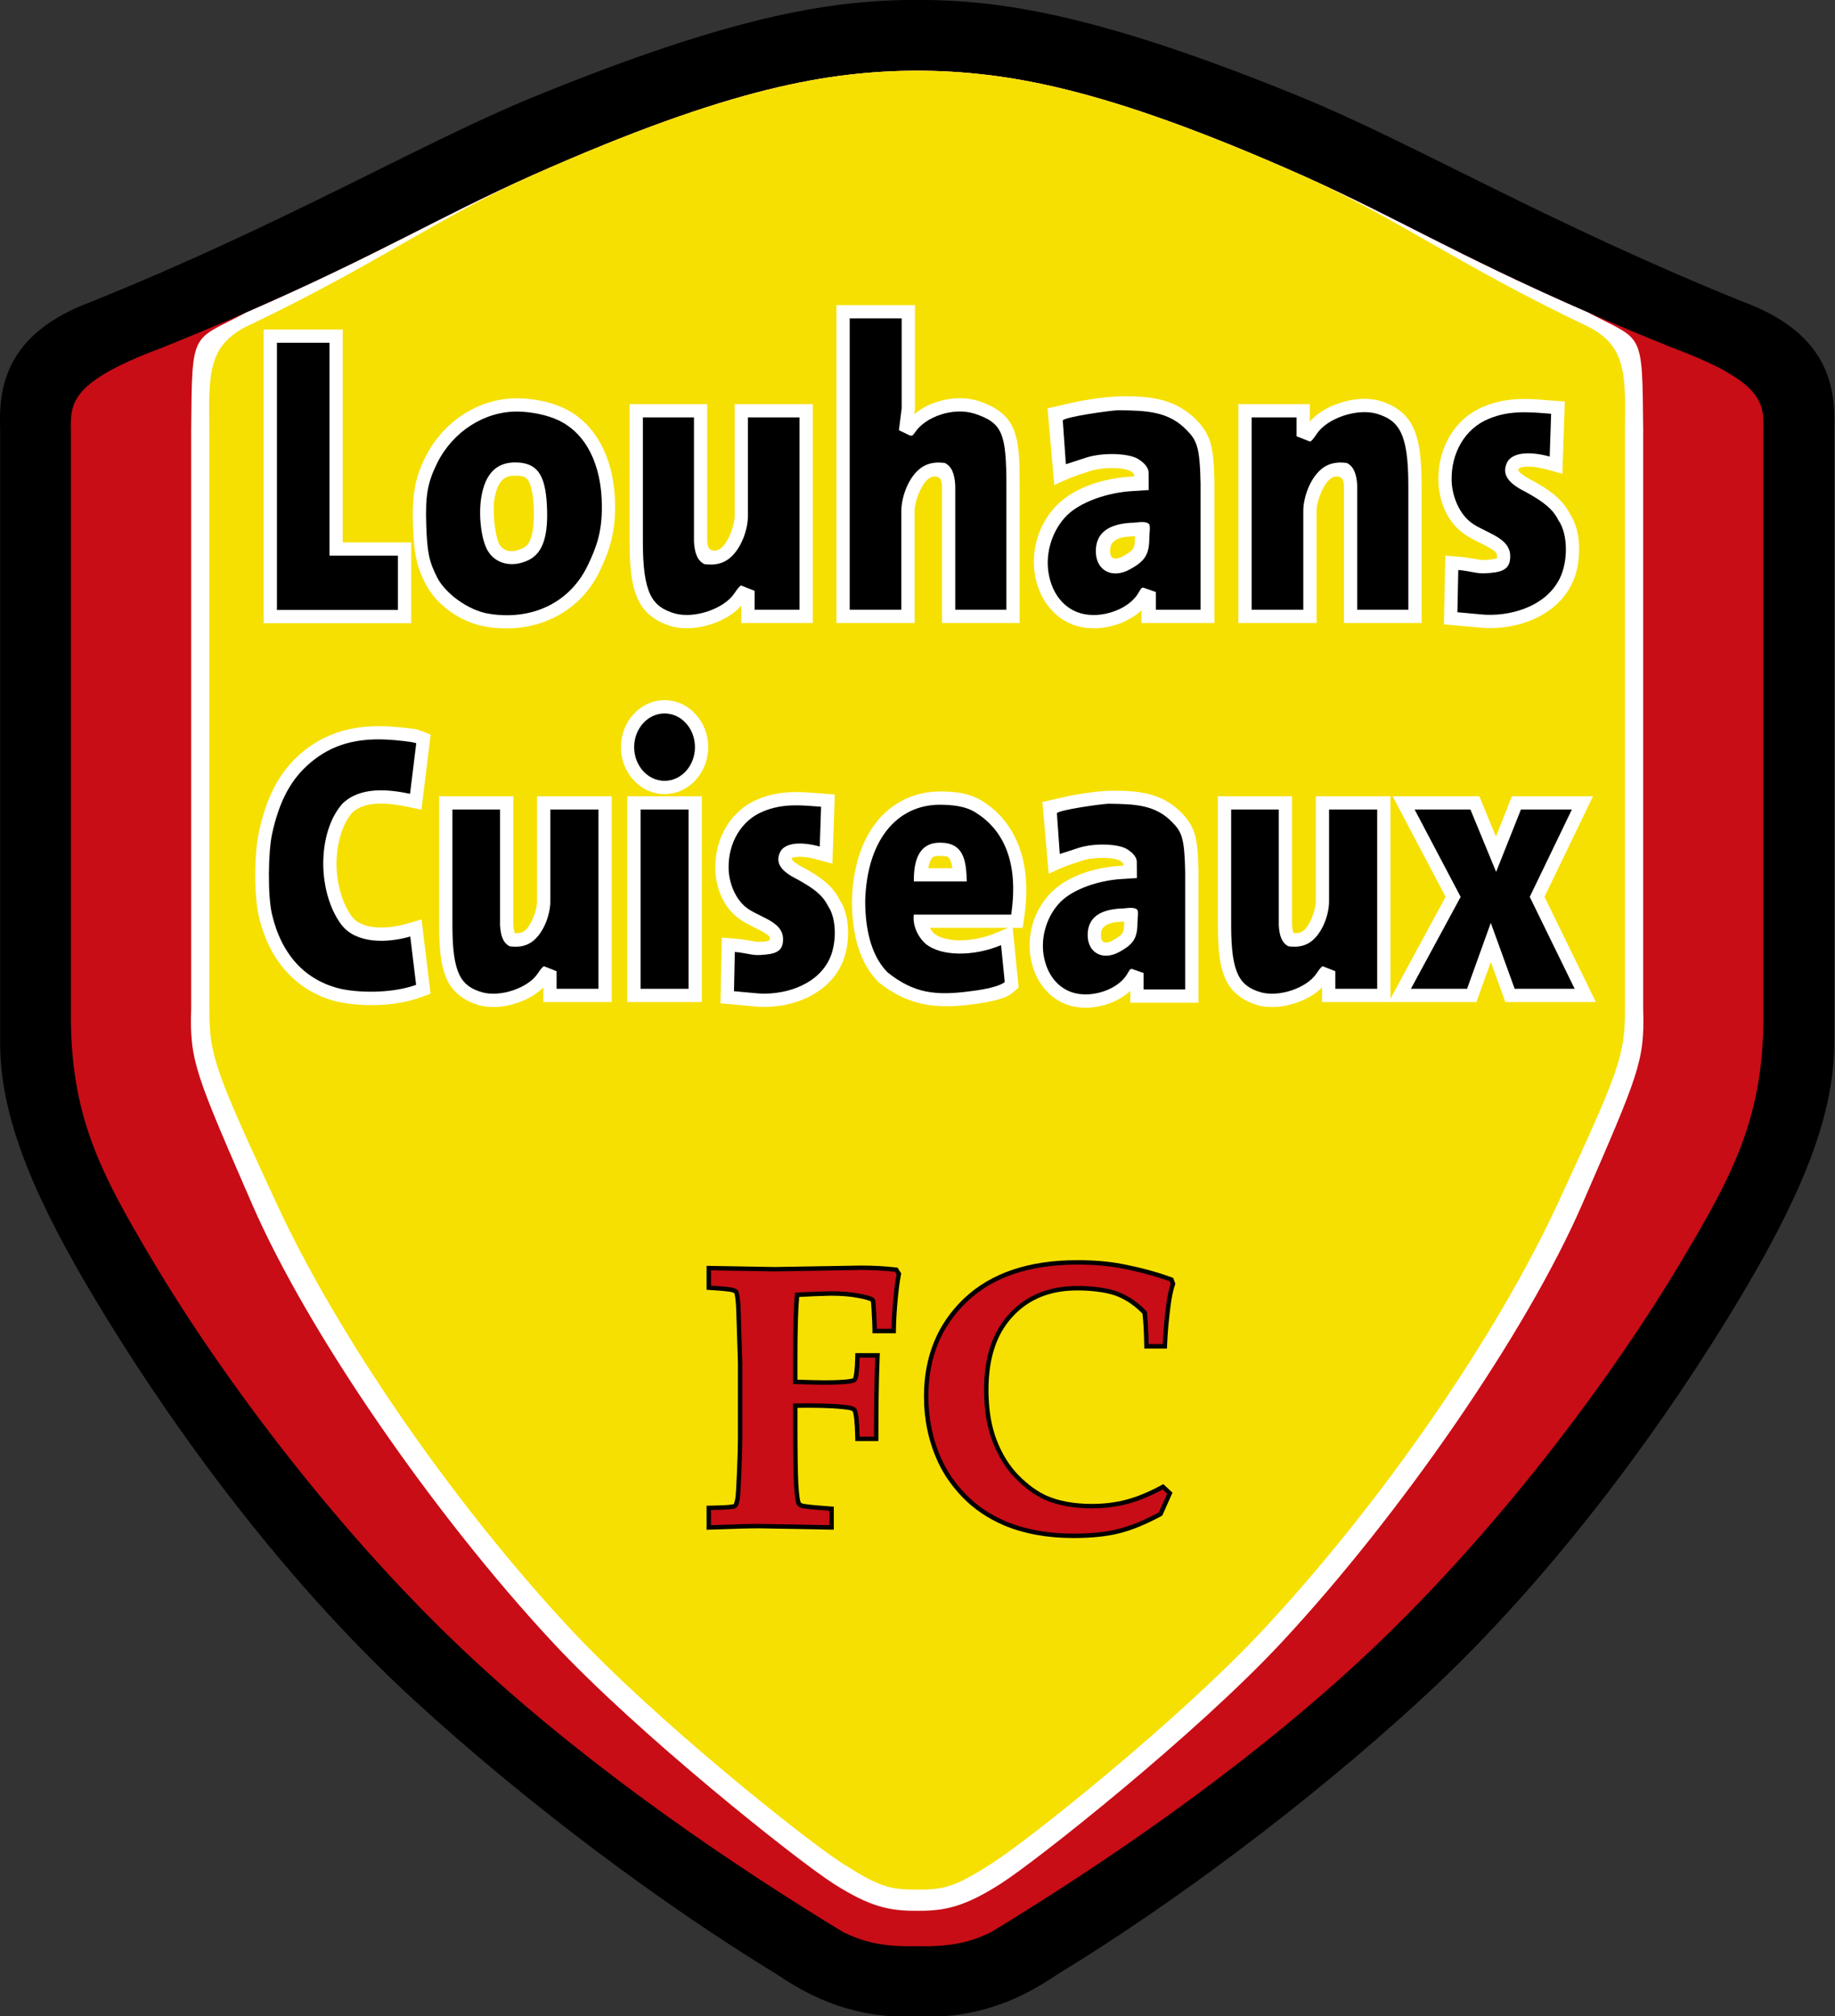 <?xml version="1.0" encoding="UTF-8" standalone="no"?>
<svg
   xmlns:dc="http://purl.org/dc/elements/1.1/"
   xmlns:cc="http://creativecommons.org/ns#"
   xmlns:rdf="http://www.w3.org/1999/02/22-rdf-syntax-ns#"
   xmlns:svg="http://www.w3.org/2000/svg"
   xmlns="http://www.w3.org/2000/svg"
   version="1.1"
   id="svg2"
   viewBox="0 0 910 1000"
   height="1000"
   width="910">
  <rect x="0" y="0" width="910" height="1000" fill="#333333" stroke="none"/>
  <defs
     id="defs4" />
  <g
     transform="translate(0,-52.362)"
     id="layer1">
    <g
       transform="translate(-1,1)"
       id="layer1-0">
      <g
         transform="matrix(0.877,0,0,0.877,-67.83,147.565)"
         id="g5374">
        <g
           id="g4316">
          <path
             transform="translate(1,51.362)"
             id="path4271"
             d="m 596.107,-161.104 c -47.805,-0.046 -103.533,8.559 -216.67,54.77 C 316.453,-80.608 238.885,-34.65 129.242,9.543 80.152,27.73 76.644,58.41 77.576,82.156 l 0,347.582 c 0.157,44.111 22.257,91.307 53.035,142.9 37.988,63.68 101.446,154.644 180.396,227.234 66.479,61.124 143.836,117.979 205.779,155.662 26.622,18.217 50.719,24.71 79.32,24.051 28.601,0.659 52.699,-5.834 79.32,-24.051 61.943,-37.683 139.302,-94.539 205.781,-155.662 78.951,-72.59 142.409,-163.554 180.397,-227.234 30.778,-51.594 52.878,-98.789 53.035,-142.9 l 0,-347.582 c 0.932,-23.747 -2.575,-54.426 -51.666,-72.613 C 953.331,-34.65 875.764,-80.608 812.779,-106.334 699.642,-152.544 643.912,-161.15 596.107,-161.104 Z"
             style="fill:#000000" />
          <path
             transform="translate(1,51.362)"
             id="path4275"
             d="m 596.107,-121.104 c -49.438,0.362 -104.349,8.885 -217.486,59.137 -62.178,27.618 -99.736,53.316 -209.379,97.51 -51.148,19.057 -52.028,30.845 -51.666,46.613 l 0,327.582 c -0.66,59.626 16.133,91.715 46.91,143.309 37.988,63.68 104.712,154.644 183.662,227.234 66.479,61.124 144.246,113.733 206.189,151.416 11.311,5.356 21.335,8.344 41.77,7.889 20.435,0.455 30.459,-2.533 41.77,-7.889 61.943,-37.683 139.71,-90.292 206.189,-151.416 78.951,-72.59 145.676,-163.554 183.664,-227.234 30.778,-51.594 47.57,-83.683 46.91,-143.309 l 0,-327.582 c 0.362,-15.768 -0.518,-27.556 -51.666,-46.613 C 913.331,-8.65 875.774,-34.349 813.596,-61.967 700.458,-112.219 645.545,-120.741 596.107,-121.104 Z"
             style="fill:#c80d16" />
          <path
             transform="translate(1,51.362)"
             id="path4277"
             d="m 596.107,-121.104 c -49.438,0.362 -104.349,8.885 -217.486,59.137 -52.255,23.21 -87.123,45.065 -162.002,77.682 -31.002,16.589 -30.523,8.605 -31.043,66.441 l 0,327.582 c -0.949,29.312 2.695,37.045 34.377,110.027 31.682,72.982 103.18,176.175 170.125,248.082 48.437,52.027 138.22,123.265 158.598,136.301 20.378,13.036 31.523,15.598 47.432,15.438 15.909,0.16 27.055,-2.402 47.434,-15.438 20.378,-13.036 110.161,-84.274 158.598,-136.301 66.945,-71.907 138.441,-175.1 170.123,-248.082 31.682,-72.982 35.327,-80.715 34.379,-110.027 l 0,-327.582 c -0.52,-57.836 -0.043,-49.852 -31.045,-66.441 -74.879,-32.616 -109.745,-54.471 -162,-77.682 C 700.458,-112.219 645.545,-120.741 596.107,-121.104 Z"
             style="fill:#ffffff" />
          <path
             transform="translate(1,51.362)"
             id="path4279"
             d="m 596.107,-121.104 c -49.438,0.362 -104.349,8.885 -217.486,59.137 C 326.366,-38.757 291.21,-11.789 216.619,23.715 194.855,34.819 195.531,51.17 195.877,82.156 l 0,327.582 c -0.082,26.425 3.507,35.313 38.076,110.027 34.569,74.714 98.997,168.38 165.941,240.287 48.437,52.027 133.309,119.511 153.688,132.547 20.378,13.036 26.616,15.146 42.525,14.986 15.909,0.16 22.147,-1.951 42.525,-14.986 20.378,-13.036 105.253,-80.52 153.689,-132.547 66.945,-71.907 131.37,-165.573 165.939,-240.287 34.569,-74.714 38.161,-83.603 38.078,-110.027 l 0,-327.582 c 0.346,-30.986 1.02,-47.337 -20.744,-58.441 -74.591,-35.504 -109.745,-62.471 -162,-85.682 C 700.458,-112.219 645.545,-120.741 596.107,-121.104 Z"
             style="fill:#f6e001" />
        </g>
        <g
           id="g5328">
          <g
             transform="translate(-1658.333,0)"
             id="g4890">
            <g
               id="g4836">
              <path
                 id="path4789"
                 d="m 2268.541,337.921 c -14.617,-0.049 -27.582,6.396 -36.246,17.469 -8.664,11.072 -13.294,26.341 -13.74,44.408 l 0,0.1 0,0.098 c 0.033,19.351 4.567,35.257 14.939,45.629 l 0.311,0.311 0.344,0.271 c 16.043,12.678 31.698,14.937 52.785,12.062 4.382,-0.528 8.686,-1.247 12.514,-2.232 3.838,-0.988 7.084,-1.762 10.465,-4.727 l 2.9,-2.543 -3.357,-33.705 5.623,0 0.945,-6.402 c 4.81,-32.536 -6.08,-54.106 -23.227,-64.977 -8.229,-5.417 -17.581,-5.704 -24.215,-5.762 l -0.019,0 -0.019,0 0,0 z m -0.08,36.459 c 4.744,0.035 4.753,0.57 5.713,2.408 0.47,0.9 0.876,2.486 1.191,4.518 l -13.621,0 c 0.288,-1.528 0.605,-3.016 1.068,-3.949 1.141,-2.3 1.34,-3.008 5.648,-2.977 z m -5.826,40.682 44.223,0 -6.855,2.857 c -6.833,2.849 -14.417,4.268 -20.9,4.182 -6.376,-0.085 -11.484,-1.776 -13.924,-3.688 -1.044,-0.973 -1.863,-2.133 -2.543,-3.352 z"
                 style="fill:#ffffff" />
              <path
                 id="path4779"
                 d="m 1947.728,301.021 c -17.252,0.658 -31.427,6.522 -42.834,17.227 -10.987,10.31 -17.513,23.905 -21.482,41.729 -2.877,12.919 -3.146,35.982 -0.152,48.887 5.846,25.198 21.965,42.835 44.941,48.076 l 0.088,0.021 0.09,0.018 c 14.034,2.847 32.141,2.483 46.287,-2.639 l 5.611,-2.031 -5.088,-42.008 -8.463,2.439 c -5.992,1.727 -12.813,2.554 -18.471,1.904 -5.647,-0.648 -9.771,-2.558 -12.312,-5.789 -4.33,-5.622 -8.375,-15.847 -8.815,-28.342 -0.278,-10.58 2.292,-22.801 8.658,-30.393 3.433,-3.274 7.811,-4.803 13.309,-5.23 5.603,-0.436 12.075,0.44 18.061,1.682 l 7.975,1.652 5.221,-42.48 -5.457,-2.105 c -3.444,-1.329 -5.457,-1.285 -8.92,-1.691 -3.463,-0.406 -7.353,-0.736 -10.662,-0.889 -2.591,-0.12 -5.119,-0.131 -7.584,-0.037 z"
                 style="fill:#ffffff" />
              <path
                 id="path4775"
                 d="m 2524.316,340.641 29.943,56.844 -32.211,59.541 49.613,0 8.168,-22.697 8.219,22.697 51.195,0 -29.074,-59.514 27.424,-56.871 -45.838,0 -9.055,22.777 -9.387,-22.777 z"
                 style="fill:#ffffff" />
              <path
                 id="path4769"
                 d="m 2029.471,115.567 c -21.693,-0.196 -42.013,12.952 -52.102,33.197 -5.957,11.955 -7.619,21.777 -7.004,39.062 0.527,14.796 1.855,22.549 7.076,32.66 6.224,12.052 19.837,21.873 34.42,24.291 27.026,4.48 52.275,-7.312 63.82,-30.971 5.651,-11.58 8.998,-21.964 8.977,-36.955 -0.038,-26.015 -10.287,-46.556 -28.332,-55.383 -8.504,-4.16 -18.505,-5.827 -26.855,-5.902 z m -1.119,43.764 c 4.611,0.063 5.677,0.715 6.975,2.473 1.297,1.758 2.792,6.283 3.227,14.232 0.429,7.863 -0.078,13.924 -1.272,17.785 -1.194,3.861 -2.508,5.363 -4.889,6.516 -6.151,2.978 -10.78,1.946 -13.334,-2.412 -1.734,-2.959 -4.08,-17.013 -2.658,-25.371 0.972,-5.713 2.726,-9.015 4.461,-10.732 1.735,-1.718 3.638,-2.543 7.49,-2.49 z"
                 style="fill:#ffffff" />
              <path
                 id="path4761"
                 d="m 2092.84,196.611 c 0,15.32 1.164,25.448 5.016,33.332 3.852,7.884 11.021,12.284 18.267,14.469 l 0.066,0.019 0.068,0.019 c 7.676,2.158 15.834,1.198 23.268,-1.307 6.367,-2.146 12.206,-5.493 16.512,-10.393 l 0,9.877 40.397,0 0,-123.768 -44.201,0 0,63.541 c -0.086,4.952 -3.325,13.979 -7.219,17.479 -1.868,1.679 -3.824,2.207 -5.758,1.565 -1.934,-0.642 -2.378,-2.528 -2.524,-5.229 l 0,-77.355 -43.892,3e-5 z"
                 style="fill:#ffffff" />
              <path
                 id="path4753"
                 d="m 2342.113,134.236 c -0.449,0.299 -0.533,0.165 -0.272,0.074 0.046,-0.016 0.214,-0.056 0.272,-0.074 z"
                 style="fill:#ffffff" />
              <path
                 id="path4749"
                 d="m 2184.652,338.283 c -6.116,0.203 -12.617,1.216 -19.289,4.049 -15.111,6.177 -24.424,21.9 -24.035,39.34 0.128,9.51 3.83,22.403 15.383,29.562 l 0.025,0.016 0.027,0.016 c 4.772,2.904 9.45,4.767 12.248,6.531 2.798,1.764 3.052,2.063 3.102,3.514 0.347,1.791 -5.676,1.595 -6.238,1.629 -2.097,0.117 -6.107,-1.181 -12.949,-1.732 l -7.936,-0.641 -0.771,37.148 19.133,1.752 -0.092,-0.01 c 8.47,0.881 18.022,-0.123 26.973,-3.641 8.943,-3.515 17.433,-9.781 22.174,-19.461 2.824,-5.669 4.016,-12.288 3.959,-18.963 -0.056,-6.455 -1.258,-12.983 -4.941,-18.543 -4.062,-7.941 -11.082,-12.837 -20.396,-17.943 l -0.125,-0.068 -0.131,-0.065 c -3.89,-1.942 -5.865,-3.802 -6.242,-4.383 -0.097,-0.939 0.57,-1.107 2.09,-1.363 2.285,-0.368 6.433,-0.183 11.779,1.262 l 9.135,2.469 1.315,-39.133 -7.168,-0.545 c -5.144,-0.391 -10.893,-1 -17.027,-0.797 z"
                 style="fill:#ffffff" />
              <path
                 id="path4745"
                 d="m 1885.914,76.662 0,166.1 83.418,0 0,-45.699 -38.715,0 0,-120.4 z"
                 style="fill:#ffffff" />
              <path
                 id="path4741"
                 d="m 2209.787,242.629 44.199,0 0,-63.527 c 0.081,-4.949 3.322,-13.99 7.219,-17.492 1.868,-1.679 3.826,-2.207 5.759,-1.565 1.933,0.642 2.377,2.528 2.523,5.229 l 0,77.355 43.895,0 0,-77.75 c 0,-15.062 -0.245,-24.534 -3.734,-32.51 -3.489,-7.976 -10.847,-12.39 -19.338,-15.225 l -0.059,-0.019 -0.057,-0.018 c -7.981,-2.523 -16.357,-1.879 -23.764,0.541 -4.674,1.527 -8.955,3.83 -12.604,6.816 l 0.357,-2.836 0,-58.768 -44.396,-5e-6 z"
                 style="fill:#ffffff" />
              <path
                 id="path4737"
                 d="m 2505.535,115.943 c -3.928,0.283 -7.826,1.15 -11.543,2.402 -6.366,2.145 -12.206,5.493 -16.512,10.393 l 0,-9.877 -40.397,0 0,123.768 44.201,0 0,-63.541 c 0.086,-4.952 3.325,-13.977 7.219,-17.477 1.868,-1.679 3.824,-2.209 5.758,-1.566 1.934,0.643 2.378,2.528 2.523,5.23 l 0,77.354 43.892,0 0,-77.75 c 0,-15.32 -1.164,-25.446 -5.016,-33.33 -3.852,-7.884 -11.021,-12.286 -18.268,-14.471 l -0.066,-0.019 -0.068,-0.019 c -3.838,-1.079 -7.796,-1.379 -11.725,-1.096 z"
                 style="fill:#ffffff" />
              <path
                 id="path4733"
                 d="m 1985.145,413.623 c 0,14.31 1.073,23.812 4.727,31.291 3.654,7.479 10.518,11.696 17.338,13.752 l 0.068,0.019 0.067,0.019 c 7.296,2.051 14.984,1.135 21.99,-1.227 5.558,-1.873 10.726,-4.685 14.719,-8.785 l 0,8.332 38.672,0 0,-116.385 -42.217,0 0,59.717 c -0.073,4.463 -3.088,12.813 -6.561,15.934 -1.592,1.431 -3.257,1.879 -6.016,1.775 -0.321,-0.752 -0.722,-2.415 -0.854,-4.863 l 0,-72.562 -41.934,3e-5 z"
                 style="fill:#ffffff" />
              <path
                 id="path4729"
                 d="m 2346.516,339.515 c -6.941,1.073 -14.062,3.056 -20.266,4.34 l 3.562,40.579 c 4.078,-1.916 8.656,-3.991 12.665,-5.327 2.228,-0.743 4.876,-1.637 6.572,-2.16 3.595,-1.109 8.547,-1.628 12.82,-1.48 3.495,0.173 10.225,0.711 10.285,4.391 l -1.889,0.119 c -14.45,0.909 -29.581,5.619 -38.975,15.012 -9.248,9.248 -13.946,23.109 -11.726,36.748 2.147,13.195 10.486,23.942 22.387,27.297 7.228,2.038 14.801,1.313 21.594,-1.043 4.612,-1.599 8.895,-4.026 12.414,-7.314 l 0,6.727 38.539,0 0,-74.043 0,-0.068 c -0.181,-9.819 -0.608,-15.927 -2.061,-21.09 -1.448,-5.147 -4.357,-8.989 -7.219,-11.924 -5.749,-6.023 -12.623,-9.474 -19.658,-11.105 -6.964,-1.615 -14.059,-1.72 -19.994,-1.67 -5.935,0.05 -12.392,0.914 -19.052,2.014 z m 26.043,71.949 c -0.22,2.088 0.072,4.84 -1.113,6.699 -0.558,0.851 -1.865,2.014 -5.129,3.854 -3.118,1.758 -4.784,1.363 -5.473,1 -0.689,-0.363 -1.492,-0.95 -1.492,-3.885 0,-3.02 0.985,-4.088 2.305,-5.152 1.31,-1.055 3.887,-2.037 6.855,-2.202 1.335,-0.063 2.855,-0.187 4.047,-0.314 z"
                 style="fill:#ffffff" />
              <path
                 id="path4725"
                 d="m 2338.74,356.434 c -0.454,0.295 -0.554,0.167 -0.33,0.09 0.053,-0.018 0.257,-0.067 0.33,-0.09 z"
                 style="fill:#ffffff" />
              <path
                 id="path4721"
                 d="m 2425.494,340.641 0,72.982 c 0,14.31 1.071,23.812 4.725,31.291 3.654,7.479 10.518,11.696 17.338,13.752 l 0.068,0.019 0.068,0.019 c 7.296,2.051 14.982,1.135 21.988,-1.227 5.558,-1.873 10.726,-4.683 14.719,-8.783 l 0,8.33 38.672,0 0,-116.385 -42.217,0.002 0,59.715 c -0.073,4.463 -3.089,12.813 -6.561,15.934 -1.592,1.431 -3.257,1.879 -6.016,1.775 -0.321,-0.752 -0.722,-2.415 -0.854,-4.863 l 0,-72.562 z"
                 style="fill:#ffffff" />
              <path
                 id="path4717"
                 d="m 2596.238,115.982 c -6.528,0.215 -13.45,1.292 -20.547,4.303 -16.035,6.545 -25.941,23.239 -25.521,41.811 0.138,10.059 4.101,23.773 16.281,31.32 l 0.025,0.018 0.025,0.016 c 5.074,3.088 10.107,5.09 13.185,7.031 3.079,1.941 3.542,2.454 3.603,4.24 l 0,0.002 c 0.091,2.63 0.458,1.089 0.144,1.262 -0.313,0.172 -3.157,0.84 -7.394,1.076 -2.413,0.134 -6.724,-1.276 -14.01,-1.863 l -7.936,-0.641 -0.807,38.834 20.057,1.836 -0.092,-0.01 c 9.021,0.938 19.222,-0.134 28.754,-3.881 9.526,-3.744 18.533,-10.399 23.559,-20.664 2.981,-5.987 4.258,-13.041 4.197,-20.143 -0.059,-6.867 -1.35,-13.796 -5.219,-19.639 -4.29,-8.432 -11.726,-13.629 -21.746,-19.121 l -0.127,-0.07 -0.129,-0.064 c -4.231,-2.112 -6.442,-4.145 -6.941,-4.914 -0.5,-0.769 -0.577,-0.007 0.139,-1.545 -0.085,0.182 -0.077,-0.378 2.498,-0.793 2.575,-0.415 7.106,-0.2 12.912,1.369 l 9.135,2.469 1.373,-40.84 -7.17,-0.545 c -5.544,-0.422 -11.699,-1.07 -18.25,-0.854 z"
                 style="fill:#ffffff" />
              <path
                 id="path4713"
                 d="m 2091.535,340.641 0,116.385 42.137,0 0,-116.385 z"
                 style="fill:#ffffff" />
              <path
                 id="path4709"
                 d="m 2112.604,286.295 c -13.987,2e-5 -24.689,12.375 -24.689,26.555 0,14.18 10.703,26.555 24.689,26.555 13.987,-2e-5 24.689,-12.375 24.689,-26.555 0,-14.18 -10.703,-26.555 -24.689,-26.555 z"
                 style="fill:#ffffff" />
              <path
                 style="fill:#ffffff"
                 d="m 2329.154,121.232 3.809,43.389 c 4.36,-2.049 9.256,-4.267 13.542,-5.696 2.382,-0.794 5.214,-1.75 7.027,-2.31 3.843,-1.185 9.139,-1.741 13.708,-1.583 3.737,0.185 10.932,0.76 10.998,4.695 l -2.019,0.127 c -15.45,0.972 -31.63,6.008 -41.673,16.051 -9.888,9.888 -14.912,24.71 -12.539,39.293 2.296,14.108 11.212,25.6 23.937,29.187 7.729,2.179 15.826,1.403 23.089,-1.115 4.931,-1.71 9.511,-4.305 13.274,-7.821 l 0,7.192 41.208,0 0,-79.17 0,-0.073 c -0.193,-10.499 -0.65,-17.03 -2.203,-22.55 -1.548,-5.504 -4.659,-9.612 -7.719,-12.749 -6.147,-6.44 -13.497,-10.13 -21.019,-11.874 -7.446,-1.727 -15.032,-1.839 -21.378,-1.785 -6.346,0.053 -13.25,0.977 -20.521,2.138 -7.271,1.161 -14.885,3.282 -21.519,4.655 z m 49.516,72.291 c -0.235,2.233 0.077,5.175 -1.19,7.163 -0.597,0.91 -1.995,2.153 -5.484,4.12 -3.334,1.88 -5.115,1.457 -5.852,1.069 -0.737,-0.388 -1.595,-1.016 -1.595,-4.154 0,-3.229 1.053,-4.371 2.465,-5.508 1.401,-1.128 4.156,-2.178 7.33,-2.354 1.428,-0.067 3.053,-0.2 4.327,-0.336 z"
                 id="path4796" />
            </g>
            <g
               id="g4872">
              <path
                 id="path4379"
                 d="m 2268.516,345.42 c -25.054,-0.085 -41.63,20.803 -42.464,54.562 0.031,18.163 4.369,31.964 12.744,40.339 14.77,11.672 26.856,13.293 47.208,10.506 8.312,-0.999 16.227,-2.759 18.96,-5.157 l -2.075,-20.829 c -15.609,6.509 -33.884,6.415 -42.609,-0.713 -4.682,-4.228 -7.466,-10.538 -6.747,-16.566 l 55.07,0 c 4.535,-30.673 -5.041,-48.227 -19.896,-57.6 -5.918,-3.912 -13.95,-4.486 -20.191,-4.54 z m 0,21.459 c 13.156,0.097 14.665,9.761 14.984,21.926 l -29.967,0 c 0.01,-10.089 1.827,-22.022 14.983,-21.926 z"
                 style="fill:#000000;stroke:none" />
              <path
                 id="path4369"
                 d="m 1929.87,449.628 c -20.345,-4.641 -33.929,-19.294 -39.303,-42.46 -2.372,-10.226 -2.188,-34.987 0.167,-45.562 3.776,-16.955 9.577,-28.772 19.293,-37.889 11.702,-10.982 25.693,-16.055 44.94,-15.167 6.152,0.284 15.13,1.274 17.228,2.084 l -3.514,28.593 c -12.624,-2.618 -28.363,-4.126 -38.364,5.716 -8.376,9.712 -11.006,23.835 -10.686,35.8 0.484,13.939 4.832,25.519 10.393,32.722 8.198,10.464 25.217,10.389 38.781,6.481 l 3.31,27.34 c -12.128,4.391 -29.738,4.878 -42.244,2.341 z"
                 style="fill:#000000;stroke:none" />
              <path
                 id="path4365"
                 d="m 2534.634,449.525 28.127,-51.993 -26.017,-49.391 31.549,0 14.532,35.266 14.021,-35.266 28.805,0 -23.816,49.391 25.4,51.993 -33.924,0 -13.501,-37.286 -13.418,37.286 z"
                 style="fill:#000000;stroke:none" />
              <path
                 id="path4361"
                 d="m 2029.402,123.067 c -18.576,-0.168 -36.455,11.252 -45.32,29.041 -5.565,11.167 -6.822,18.617 -6.222,35.451 0.518,14.559 1.407,20.116 6.247,29.486 4.609,8.926 17.472,18.425 28.982,20.333 24.333,4.034 45.708,-6.074 55.853,-26.861 5.434,-11.136 8.237,-19.67 8.217,-33.655 -0.035,-24.128 -9.17,-41.34 -24.127,-48.657 -6.984,-3.416 -16.36,-5.073 -23.629,-5.139 z m -0.949,28.763 c 11.908,0.162 16.651,6.625 17.589,23.797 0.911,16.679 -1.705,27.26 -10.381,31.46 -8.813,4.266 -18.461,2.502 -23.074,-5.37 -3.684,-6.286 -5.321,-20.19 -3.58,-30.422 2.276,-13.376 8.779,-19.609 19.446,-19.464 z"
                 style="fill:#000000;stroke:none" />
              <path
                 id="path4357"
                 d="m 2118.287,237.231 c -12.587,-3.795 -17.947,-10.882 -17.947,-40.62 l 0,-70.249 28.893,0 0,70.149 c 0.334,6.594 1.989,10.971 5.935,12.853 6.294,0.82 11.033,-0.467 14.859,-3.905 6.255,-5.621 9.588,-15.786 9.706,-22.946 l 0,-56.15 29.2,0 0,108.766 -25.396,0 0,-10.668 -7.632,-3.021 c -0.985,0.389 -2.026,1.774 -3.943,4.591 -5.854,8.6 -22.474,14.349 -33.675,11.2 z"
                 style="fill:#000000;stroke:none" />
              <path
                 id="path4355"
                 d="m 2368.97,122.314 c -5.234,0.263 -29.503,3.691 -31.194,5.732 l 1.746,24.715 c 0.166,0.171 7.51,-2.441 11.556,-3.689 10.099,-3.115 24.024,-2.285 29.018,0.657 2.069,1.219 6.194,4.112 6.214,7.936 l 0.052,9.793 -9.62,0.605 c -13.849,0.871 -29.053,6.161 -36.671,13.779 -7.936,7.936 -12.272,20.617 -10.341,32.48 1.916,11.774 8.751,20.172 18.281,22.859 11.49,3.239 26.736,-2.15 32.257,-11.083 1.38,-2.233 1.656,-3.29 2.946,-3.49 l 7.192,2.501 0,10.019 25.282,0 0,-71.397 c -0.38,-20.649 -2.154,-24.332 -7.703,-30.012 -10.24,-10.759 -22.473,-11.239 -39.014,-11.405 z m 17.391,64.171 c 1.261,0.984 0.359,5.105 0.355,8.099 -0.016,9.891 -2.992,13.23 -10.761,17.611 -10.243,5.775 -19.493,0.759 -19.493,-10.114 0,-10.043 6.65,-15.344 19.946,-16.114 3.037,0.095 7.447,-1.313 9.953,0.518 z"
                 style="fill:#000000;stroke:none" />
              <path
                 id="path4351"
                 d="m 2164.035,451.998 -12.173,-1.114 0.461,-22.201 c 5.835,0.47 9.806,1.977 13.968,1.745 8.215,-0.457 13.594,-1.356 13.318,-9.375 -0.305,-8.861 -10.972,-11.339 -18.947,-16.192 -8.321,-5.156 -11.744,-16.06 -11.837,-23.307 -0.347,-14.763 7.397,-27.409 19.418,-32.3 11.313,-4.821 22.35,-3.495 32.868,-2.695 l -0.755,22.491 c -12.122,-3.276 -20.201,-1.609 -22.463,3.254 -2.808,6.036 0.558,10.701 9.53,15.181 9.133,5.006 14.489,8.889 17.523,15.068 5.279,7.486 4.928,22.1 0.739,30.488 -7.498,15.338 -27.141,20.468 -41.649,18.959 z"
                 style="fill:#000000;stroke:none" />
              <path
                 id="path4349"
                 d="m 1893.414,235.262 0,-151.1 29.704,-1e-5 0,120.4 38.715,0 0,30.7 z"
                 style="fill:#000000;stroke:none" />
              <path
                 style="fill:#000000;stroke:none"
                 d="m 2287.933,124.259 c 15.649,5.224 17.947,10.882 17.947,40.62 l 0,70.25 -28.893,0 0,-70.149 c -0.334,-6.594 -1.989,-10.971 -5.935,-12.853 -6.294,-0.82 -11.033,0.467 -14.859,3.905 -6.255,5.621 -9.588,15.786 -9.706,22.946 l 0,56.15 -29.2,0 0,-164.766 29.396,0 0,50.796 -1.571,12.45 6.502,3.123 c 0.985,-0.389 0.828,0.729 2.746,-2.088 5.854,-8.6 21.351,-14.247 33.573,-10.384 z"
                 id="path4433" />
              <path
                 style="fill:#000000;stroke:none"
                 d="m 2515.23,124.259 c 12.587,3.795 17.947,10.882 17.947,40.62 l 0,70.249 -28.893,0 0,-70.149 c -0.334,-6.594 -1.989,-10.971 -5.935,-12.853 -6.294,-0.82 -11.033,0.467 -14.859,3.905 -6.255,5.621 -9.588,15.786 -9.706,22.946 l 0,56.15 -29.2,0 0,-108.766 25.396,0 0,10.668 7.632,3.021 c 0.985,-0.389 2.026,-1.774 3.943,-4.591 5.854,-8.6 22.474,-14.349 33.675,-11.2 z"
                 id="path4435" />
              <path
                 style="fill:#000000;stroke:none"
                 d="m 2009.374,451.485 c -11.732,-3.537 -16.729,-10.143 -16.729,-37.863 l 0,-65.481 26.932,0 0,65.387 c 0.311,6.146 1.854,10.226 5.532,11.98 5.867,0.764 10.284,-0.435 13.851,-3.64 5.83,-5.24 8.938,-14.715 9.047,-21.389 l 0,-52.339 27.218,0 0,101.384 -23.672,-1.7e-4 0,-9.944 -7.114,-2.816 c -0.918,0.362 -1.888,1.654 -3.675,4.28 -5.456,8.016 -20.948,13.375 -31.389,10.44 z"
                 id="path4437" />
              <path
                 style="fill:#000000;stroke:none"
                 d="m 2363.497,344.866 c -4.873,0.244 -27.469,3.437 -29.044,5.337 l 1.625,23.011 c 0.154,0.159 6.992,-2.273 10.759,-3.435 9.403,-2.9 22.367,-2.127 27.017,0.612 1.927,1.135 5.767,3.829 5.785,7.389 l 0.049,9.118 -8.957,0.563 c -12.894,0.811 -27.05,5.736 -34.142,12.828 -7.389,7.389 -11.426,19.196 -9.628,30.24 1.784,10.962 8.147,18.781 17.021,21.283 10.698,3.016 24.892,-2.002 30.032,-10.319 1.285,-2.079 1.542,-3.063 2.743,-3.249 l 6.696,2.328 0,9.329 23.539,0 0,-66.474 c -0.354,-19.225 -2.006,-22.654 -7.172,-27.943 -9.534,-10.017 -20.923,-10.464 -36.324,-10.618 z m 16.192,59.746 c 1.174,0.916 0.335,4.753 0.33,7.54 -0.014,9.209 -2.785,12.318 -10.019,16.396 -9.537,5.377 -18.149,0.707 -18.149,-9.416 0,-9.351 6.192,-14.286 18.571,-15.003 2.828,0.088 6.934,-1.222 9.267,0.483 z"
                 id="path4439" />
              <path
                 id="path4441"
                 d="m 2449.722,451.485 c -11.732,-3.537 -16.729,-10.143 -16.729,-37.863 l 0,-65.481 26.932,0 0,65.387 c 0.311,6.146 1.854,10.226 5.532,11.98 5.867,0.764 10.284,-0.435 13.851,-3.64 5.83,-5.24 8.938,-14.715 9.047,-21.389 l 0,-52.339 27.218,-3.1e-4 0,101.384 -23.672,-3.4e-4 0,-9.944 -7.114,-2.816 c -0.918,0.362 -1.888,1.654 -3.676,4.28 -5.456,8.016 -20.948,13.375 -31.389,10.44 z"
                 style="fill:#000000;stroke:none" />
              <path
                 style="fill:#000000;stroke:none"
                 d="m 2574.03,237.758 -13.097,-1.199 0.496,-23.887 c 6.278,0.506 10.55,2.127 15.028,1.877 8.838,-0.492 14.626,-1.459 14.329,-10.086 -0.329,-9.533 -11.805,-12.2 -20.385,-17.422 -8.952,-5.547 -12.635,-17.279 -12.736,-25.077 -0.373,-15.884 7.958,-29.49 20.892,-34.752 12.171,-5.187 24.047,-3.76 35.363,-2.9 l -0.812,24.198 c -13.042,-3.525 -21.734,-1.731 -24.168,3.501 -3.022,6.495 0.6,11.514 10.254,16.333 9.826,5.386 15.589,9.564 18.853,16.211 5.68,8.055 5.302,23.778 0.795,32.802 -8.067,16.503 -29.202,22.022 -44.811,20.398 z"
                 id="path4445" />
              <path
                 id="rect4447"
                 d="m 2099.034,348.141 27.139,0 0,101.384 -27.139,0 z"
                 style="fill:#000000" />
              <ellipse
                 ry="19.055"
                 rx="17.19"
                 cy="312.85"
                 cx="2112.604"
                 id="path4465"
                 style="fill:#000000" />
            </g>
          </g>
          <g
             transform="translate(-1658.333,0)"
             id="g4990">
            <g
               id="g4986">
              <path
                 id="path4980"
                 d="m 2346.004,602.988 c -27.21,0 -48.692,7.121 -63.959,21.555 -15.128,14.297 -22.758,32.985 -22.758,55.457 0,13.125 2.561,25.363 7.688,36.621 3.399,7.518 8.245,14.476 14.49,20.854 6.306,6.439 13.988,11.6 22.975,15.471 l 0.012,0.004 0.01,0.004 c 11.463,4.811 24.581,7.188 39.295,7.188 10.282,0 18.907,-0.871 25.941,-2.682 l 0.01,-0.002 c 7.093,-1.739 14.932,-4.955 23.58,-9.617 l 0.75,-0.404 5.773,-12.941 -1.297,-1.217 -3.863,-3.629 -1.582,0.846 c -7.156,3.824 -13.727,6.493 -19.682,8.029 -5.982,1.544 -12.344,2.32 -19.102,2.32 -10.289,0 -18.918,-1.629 -25.937,-4.781 l -0.01,-0.004 c -5.106,-2.347 -10.287,-6.114 -15.502,-11.369 l -0.01,-0.006 c 0,-0.002 0,-0.004 -0.01,-0.006 -5.108,-5.22 -9.255,-11.827 -12.42,-19.902 l 0,-0.008 c 0,-0.003 0,-0.005 0,-0.008 -3.064,-7.996 -4.631,-17.456 -4.631,-28.412 0,-18.073 4.641,-31.748 13.738,-41.498 l 0,-0.004 0,-0.004 c 9.136,-9.858 21.121,-14.748 36.594,-14.748 8.629,0 17.758,1.286 22.781,3.449 l 0.016,0.008 0.018,0.006 c 5.142,2.125 9.758,5.391 13.953,9.717 0.486,4.386 0.828,10.005 0.957,17.238 l 0.043,2.455 12.828,0 0.098,-2.398 c 0.269,-6.592 0.91,-13.79 1.924,-21.59 l 0,-0.008 0,-0.006 c 0.599,-4.827 1.43,-8.787 2.445,-11.832 l 0.281,-0.842 -1.228,-3.258 -1.074,-0.395 c -9.871,-3.62 -20.482,-6.106 -27.943,-7.518 -7.481,-1.428 -15.877,-2.133 -25.201,-2.133 z"
                 style="fill:#000000" />
              <path
                 id="path4976"
                 d="m 2223.51,606.033 -48.691,0.824 -38.455,-0.662 0,13.545 2.342,0.148 c 6.449,0.41 10.627,0.876 11.42,1.068 l 0.012,0.002 0.014,0.004 c 1.32,0.305 2.039,0.879 1.617,0.449 l 0.144,0.148 0.168,0.123 c -0.095,-0.069 -0.035,-0.106 0.066,0.271 l 0,0.01 0,0.01 c 0.483,1.747 0.893,5.425 1.025,10.627 l 0,0.01 0,0.01 c 0.304,9.134 0.532,16.105 0.684,20.91 0.152,4.805 0.227,7.636 0.227,7.854 l 0,42.652 c 0,3.563 -0.167,9.565 -0.504,17.93 -0.337,8.295 -0.638,13.413 -0.793,14.617 l 0,0.006 0,0.008 c -0.319,2.597 -0.998,4.243 -0.949,4.178 -0.139,0.189 -0.181,0.207 -0.309,0.25 l -0.059,0.019 -0.059,0.023 c 0.201,-0.08 -1.359,0.272 -3.531,0.422 -2.172,0.149 -5.205,0.262 -9.062,0.33 l -2.457,0.043 0,13.605 2.598,-0.1 c 12.408,-0.48 21.477,-0.719 27.146,-0.719 l -0.045,-0.002 42.244,0.768 0,-13.008 -2.316,-0.17 c -4.678,-0.342 -8.334,-0.65 -10.939,-0.92 -2.568,-0.266 -4.339,-0.622 -4.277,-0.594 -0.817,-0.34 -1.182,-0.679 -1.27,-0.816 0.175,0.282 -0.311,-0.925 -0.564,-2.713 -0.254,-1.789 -0.488,-4.322 -0.688,-7.529 l 0,-0.008 c -0.332,-6.489 -0.504,-17.915 -0.504,-34.172 l 0,-8.967 c 2.185,-0.033 4.549,-0.072 5.604,-0.072 10.711,0 19.05,0.467 23.717,1.297 1.573,0.347 2.037,0.894 1.918,0.67 0.102,0.193 0.589,1.859 0.863,4.334 0.274,2.475 0.468,5.862 0.568,10.111 l 0.059,2.441 13.043,0 0,-2.5 c 0,-18.111 0.237,-32.987 0.707,-44.611 l 0.105,-2.602 -13.859,0 -0.055,2.445 c -0.133,6.035 -0.655,10.074 -0.971,10.967 l -0.018,0.045 -0.014,0.047 c -0.268,0.864 -0.378,0.754 -0.283,0.725 l -0.051,0.016 -0.047,0.018 c -0.617,0.221 -2.656,0.588 -5.457,0.787 -2.801,0.2 -6.459,0.303 -10.809,0.303 -2.552,0 -8.254,-0.152 -15.021,-0.355 l 0,-11.98 c 0,-16.561 0.361,-27.87 0.979,-34.805 2.005,-0.118 4.253,-0.241 8.367,-0.404 5.259,-0.206 8.525,-0.307 9.523,-0.307 5.826,0 10.848,0.407 15.035,1.193 l 0.021,0.004 0.021,0.004 c 4.345,0.737 7.187,1.746 7.521,1.973 l 0.031,0.021 c -0.094,-0.201 0.068,0.269 0.154,1.045 0.091,0.82 0.174,1.989 0.24,3.467 l 0,0.018 0,0.018 c 0.337,5.756 0.502,9.503 0.502,10.98 l 0,2.5 13.268,0 0.035,-2.463 c 0.066,-4.45 0.366,-9.682 0.902,-15.68 0.535,-5.991 1.171,-10.903 1.891,-14.695 l 0.184,-0.969 -2.078,-3.289 -1.192,-0.135 c -6.18,-0.699 -12.722,-1.047 -19.625,-1.047 l -0.021,0 z"
                 style="fill:#000000" />
            </g>
            <g
               id="g4982">
              <path
                 d="m 2396.798,735.099 -4.701,10.54 c -8.517,4.592 -16.182,7.722 -22.996,9.392 -6.745,1.739 -15.194,2.609 -25.346,2.609 -14.445,0 -27.22,-2.331 -38.326,-6.992 -8.721,-3.757 -16.114,-8.731 -22.178,-14.923 -6.064,-6.192 -10.731,-12.905 -14.002,-20.141 -4.974,-10.923 -7.461,-22.784 -7.461,-35.586 0,-21.915 7.325,-39.795 21.974,-53.639 14.717,-13.914 35.464,-20.871 62.242,-20.871 9.198,0 17.443,0.696 24.733,2.087 7.359,1.391 17.875,3.861 27.551,7.409 l 0.511,1.357 c -1.09,3.27 -1.942,7.375 -2.555,12.314 -1.022,7.862 -1.669,15.132 -1.942,21.81 l -7.972,0 c -0.136,-7.653 -0.477,-13.775 -1.022,-18.367 -4.565,-4.87 -9.709,-8.488 -15.433,-10.853 -5.655,-2.435 -14.912,-3.652 -23.769,-3.652 -16.012,0 -28.821,5.183 -38.428,15.549 -9.607,10.296 -14.411,24.698 -14.411,43.204 0,11.201 1.601,20.976 4.803,29.324 3.271,8.349 7.597,15.271 12.98,20.767 5.383,5.427 10.8,9.392 16.25,11.897 7.427,3.339 16.421,5.009 26.982,5.009 6.95,0 13.525,-0.8 19.725,-2.4 6.2,-1.6 12.946,-4.348 20.236,-8.244 z"
                 style="fill:#c80d16"
                 id="path4954" />
              <path
                 d="m 2231.019,702.801 -8.102,0 c -0.203,-8.585 -0.776,-13.771 -1.722,-15.557 -0.473,-0.893 -1.688,-1.545 -3.646,-1.957 -4.996,-0.893 -13.396,-1.339 -24.199,-1.339 -1.553,0 -4.254,0.034 -8.102,0.103 l 0,11.436 c 0,16.278 0.169,27.714 0.506,34.307 0.405,6.525 0.945,10.337 1.62,11.436 0.473,0.756 1.317,1.374 2.532,1.854 1.215,0.412 6.515,0.962 15.9,1.648 l 0,8.139 -39.7,-0.721 c -5.739,0 -14.82,0.24 -27.243,0.721 l 0,-8.551 c 7.764,-0.137 12.254,-0.446 13.47,-0.927 0.608,-0.206 1.114,-0.584 1.519,-1.133 0.608,-0.824 1.08,-2.61 1.418,-5.357 0.203,-1.58 0.473,-6.525 0.81,-14.836 0.338,-8.379 0.506,-14.389 0.506,-18.029 l 0,-42.652 c 0,-0.962 -0.304,-10.577 -0.911,-28.847 -0.135,-5.289 -0.506,-9.032 -1.114,-11.23 -0.203,-0.756 -0.54,-1.305 -1.013,-1.648 -0.405,-0.412 -1.351,-0.79 -2.836,-1.133 -1.418,-0.343 -5.368,-0.721 -11.849,-1.133 l 0,-8.654 35.953,0.618 48.714,-0.824 c 6.819,0 13.267,0.343 19.344,1.03 l 0.911,1.442 c -0.743,3.915 -1.384,8.894 -1.924,14.939 -0.54,6.044 -0.844,11.333 -0.911,15.866 l -8.305,0 c 0,-1.648 -0.169,-5.357 -0.506,-11.127 -0.135,-3.022 -0.338,-4.842 -0.608,-5.46 -0.203,-0.481 -0.506,-0.824 -0.911,-1.03 -1.215,-0.824 -4.051,-1.614 -8.507,-2.37 -4.389,-0.824 -9.554,-1.236 -15.495,-1.236 -1.148,0 -4.355,0.103 -9.621,0.309 -5.199,0.206 -8.743,0.378 -10.634,0.515 -0.743,6.868 -1.114,19.266 -1.114,37.192 l 0,14.423 c 8.642,0.275 14.482,0.412 17.521,0.412 8.777,0 14.814,-0.412 17.11,-1.236 0.878,-0.275 1.519,-1.065 1.924,-2.37 0.608,-1.717 0.979,-5.632 1.114,-11.745 l 8.811,0 c -0.473,11.676 -0.709,26.58 -0.709,44.713 z"
                 style="fill:#c80d16"
                 id="path4952" />
            </g>
          </g>
        </g>
      </g>
    </g>
  </g>
</svg>
